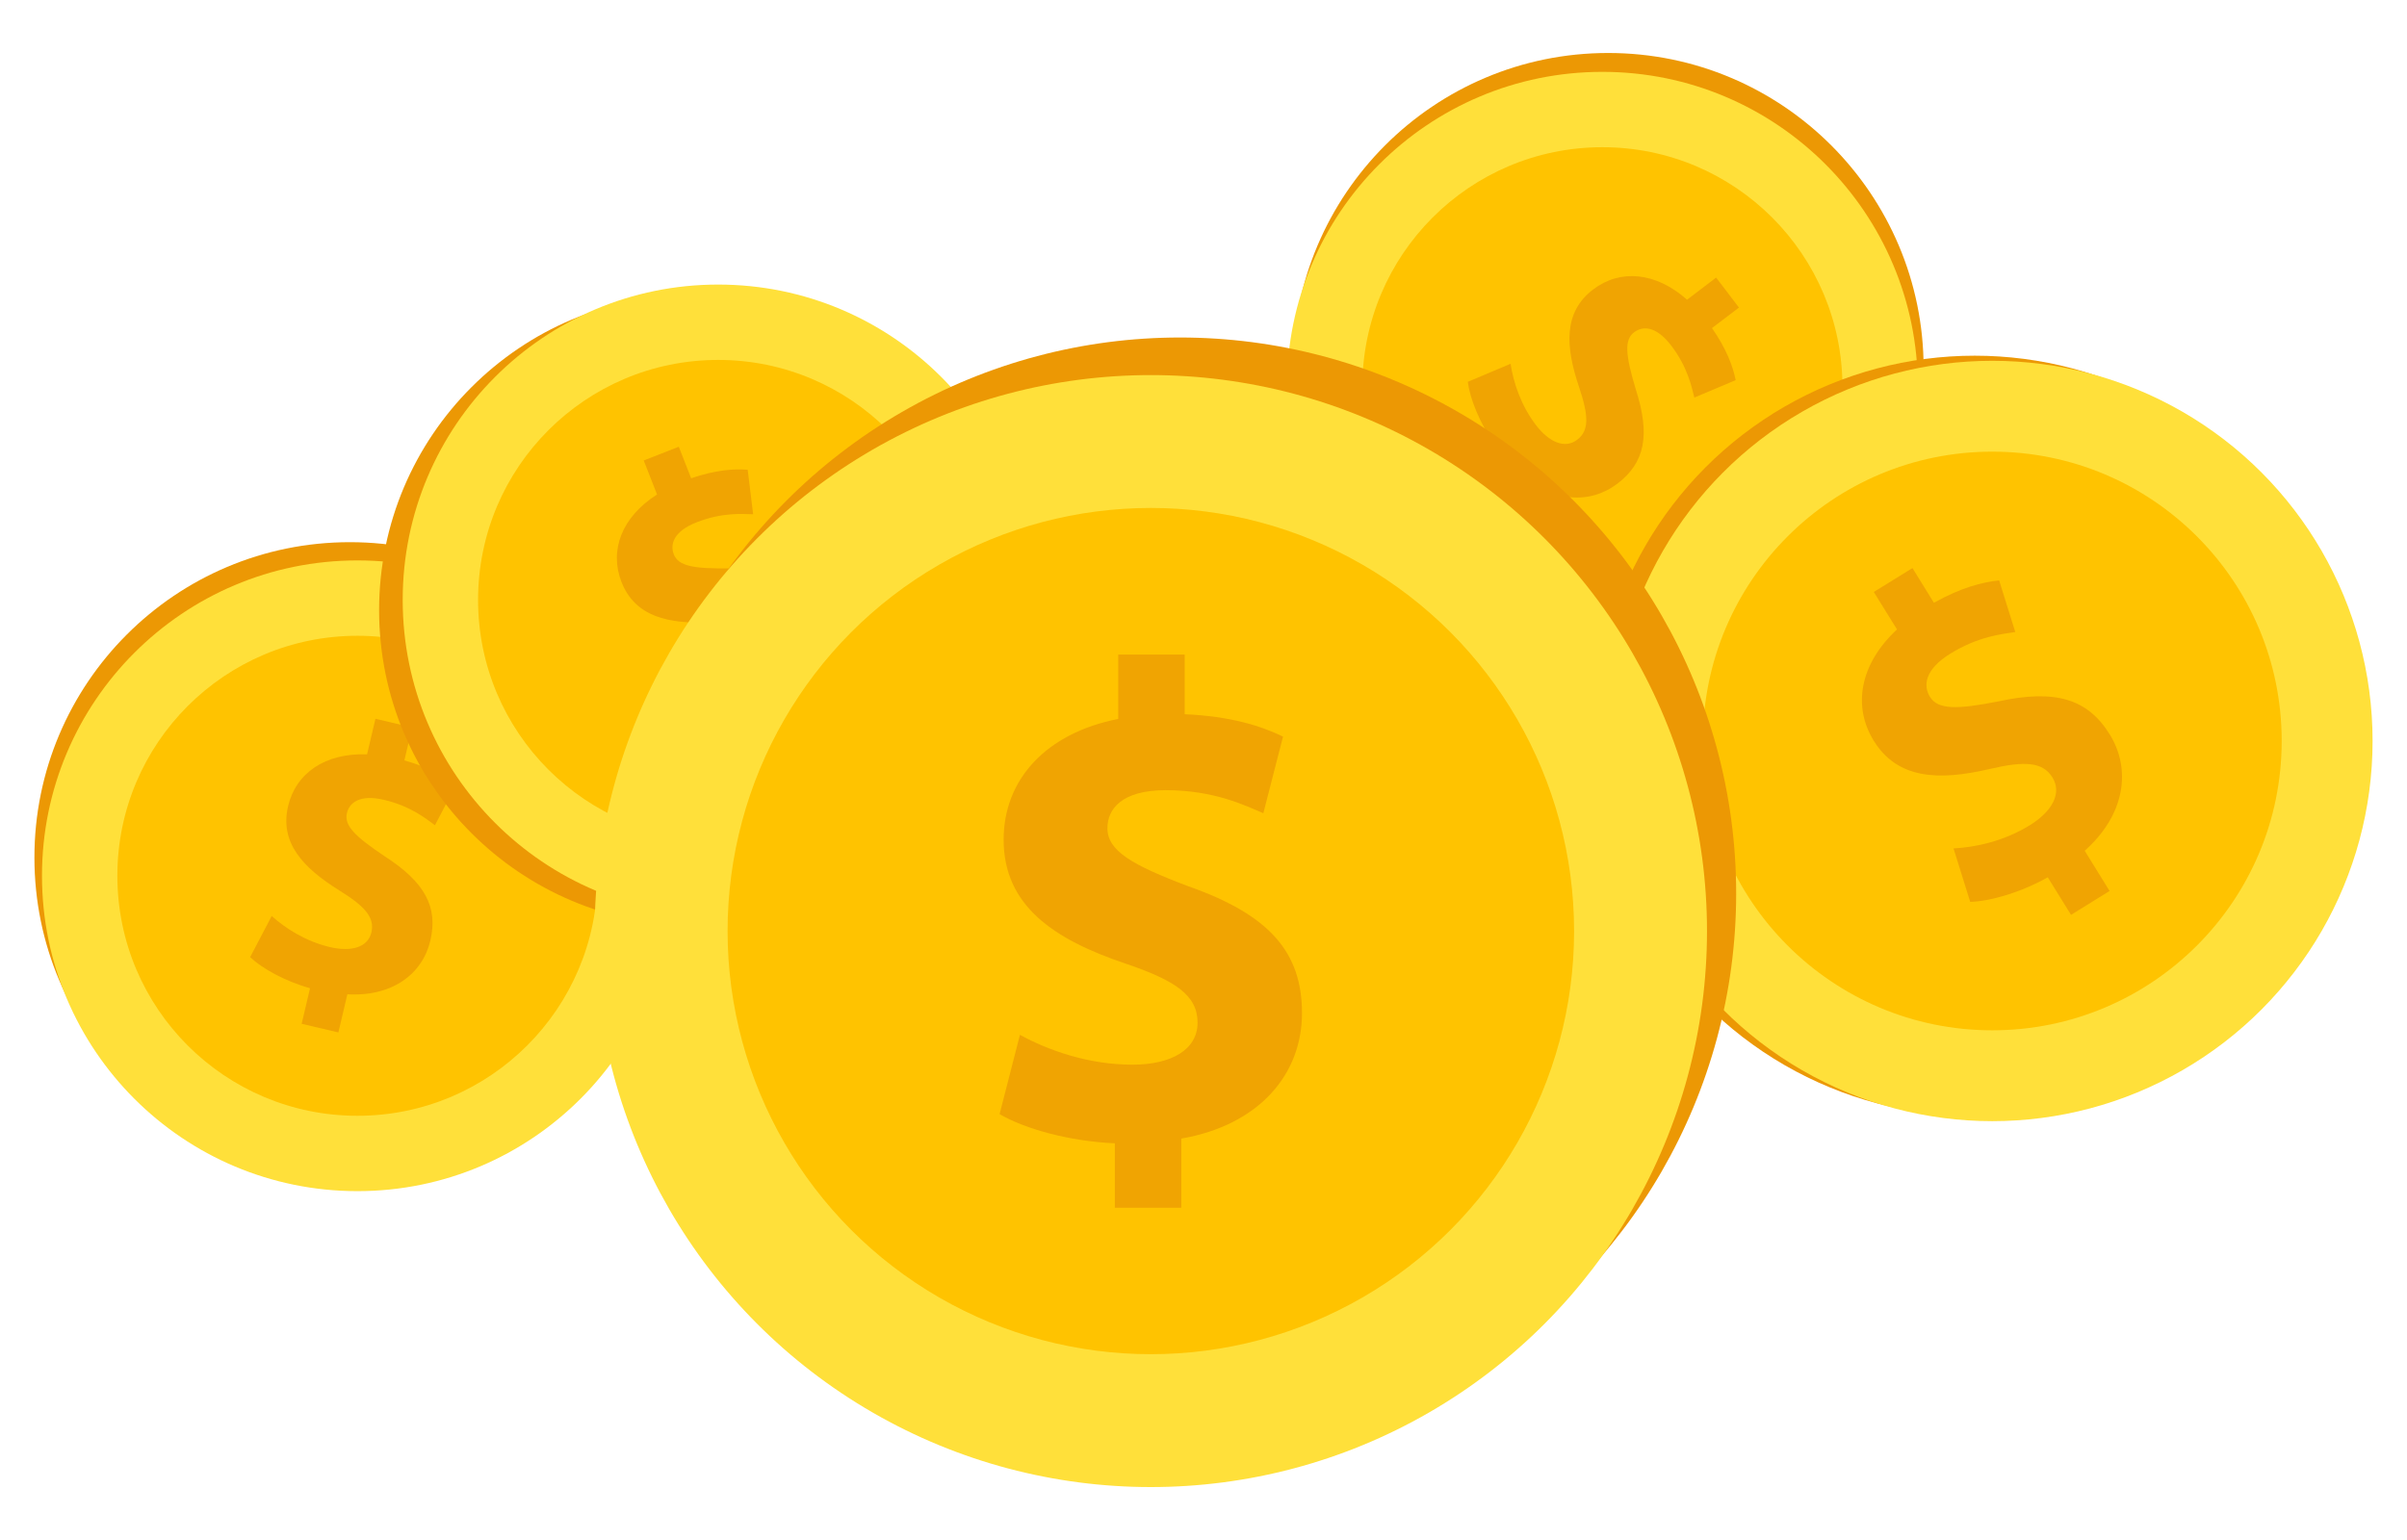 <?xml version="1.0" encoding="UTF-8"?><svg id="Layer_1" xmlns="http://www.w3.org/2000/svg" viewBox="0 0 500 320"><circle cx="72.68" cy="178.19" r="65.53" fill="#ec9804"/><circle cx="74.25" cy="181.98" r="65.53" fill="#ffe03a"/><circle cx="74.25" cy="181.98" r="49.87" fill="#ffc300"/><path d="M62.66,212.74l1.74-7.39c-5.16-1.46-9.88-4.05-12.44-6.46l4.48-8.55c2.85,2.56,7.05,5.27,12.11,6.46,4.43,1.04,7.87.05,8.6-3.06s-1.35-5.41-6.65-8.71c-7.66-4.76-12.43-9.98-10.65-17.53,1.61-6.85,7.7-11.08,16.4-10.75l1.74-7.39,7.62,1.79-1.61,6.85c5.16,1.46,8.4,3.37,10.67,5.22l-4.32,8.26c-1.82-1.33-4.98-3.96-10.58-5.28-5.06-1.19-7.2.6-7.71,2.78-.6,2.57,1.73,4.84,7.76,8.89,8.49,5.45,11.21,10.6,9.57,17.6-1.63,6.92-7.92,11.68-17.23,11.13l-1.87,7.93-7.62-1.79Z" fill="#f0a402"/><circle cx="144.28" cy="126.79" r="65.53" fill="#ec9804"/><circle cx="149.18" cy="124.66" r="65.53" fill="#ffe03a"/><circle cx="149.18" cy="124.66" r="49.87" fill="#ffc300"/><path d="M157.11,156.56l-2.77-7.07c-5.07,1.73-10.43,2.28-13.9,1.75l-1.17-9.58c3.79.49,8.8.33,13.63-1.56,4.24-1.66,6.5-4.43,5.34-7.41-1.11-2.83-4.19-3.68-10.42-3.39-9.01.44-15.9-1.16-18.72-8.38-2.56-6.55.04-13.49,7.39-18.17l-2.77-7.07,7.29-2.85,2.56,6.55c5.07-1.73,8.83-2,11.75-1.77l1.13,9.25c-2.26-.06-6.35-.43-11.71,1.66-4.84,1.89-5.58,4.59-4.77,6.67.96,2.46,4.18,3,11.43,2.91,10.08-.34,15.25,2.36,17.87,9.05,2.59,6.62.12,14.11-7.86,18.95l2.97,7.59-7.29,2.85Z" fill="#f0a402"/><circle cx="334.06" cy="76.54" r="65.53" fill="#ec9804"/><circle cx="332.86" cy="80.46" r="65.53" fill="#ffe03a"/><circle cx="332.86" cy="80.46" r="49.87" fill="#ffc300"/><path d="M304.35,96.83l6.04-4.6c-3.05-4.41-5.05-9.41-5.49-12.89l8.89-3.75c.57,3.78,2.09,8.55,5.23,12.69,2.76,3.62,6.04,5.04,8.59,3.11s2.4-5.03.41-10.95c-2.89-8.55-3.24-15.61,2.93-20.3,5.6-4.26,12.98-3.65,19.5,2.14l6.04-4.6,4.74,6.23-5.6,4.26c3.05,4.41,4.34,7.95,4.92,10.82l-8.59,3.62c-.56-2.19-1.32-6.22-4.8-10.8-3.15-4.13-5.94-4.11-7.72-2.76-2.1,1.6-1.74,4.84.34,11.79,3.09,9.6,1.91,15.31-3.81,19.67-5.66,4.31-13.54,3.98-20.38-2.37l-6.49,4.93-4.74-6.23Z" fill="#f0a402"/><circle cx="410.21" cy="152.91" r="79" fill="#ec9804"/><circle cx="413.85" cy="153.97" r="79" fill="#ffe03a"/><circle cx="413.85" cy="153.97" r="60.12" fill="#ffc300"/><path d="M430.2,190.08l-4.82-7.78c-5.64,3.15-11.88,4.97-16.11,5.1l-3.47-11.1c4.61-.25,10.5-1.52,15.83-4.81,4.67-2.89,6.75-6.67,4.72-9.94s-5.76-3.46-13.09-1.75c-10.59,2.48-19.1,2.08-24.02-5.86-4.46-7.21-2.88-16,4.82-23.15l-4.82-7.78,8.03-4.97,4.46,7.21c5.64-3.15,10.04-4.29,13.55-4.65l3.35,10.73c-2.69.42-7.62.86-13.52,4.51-5.32,3.3-5.62,6.65-4.21,8.95,1.67,2.7,5.6,2.65,14.19.96,11.88-2.59,18.6-.52,23.16,6.85,4.51,7.29,3.2,16.71-5.2,24.18l5.17,8.36-8.03,4.97Z" fill="#f0a402"/><circle cx="245.12" cy="185.66" r="115.53" fill="#ec9804"/><circle cx="239.06" cy="193.47" r="115.53" fill="#ffe03a"/><circle cx="239.06" cy="193.47" r="87.92" fill="#ffc300"/><path d="M231.59,250.95v-13.38c-9.44-.42-18.59-2.96-23.95-6.06l4.23-16.48c5.92,3.24,14.23,6.2,23.38,6.2,8.03,0,13.52-3.1,13.52-8.73s-4.51-8.73-14.93-12.26c-15.07-5.07-25.36-12.11-25.36-25.78,0-12.4,8.73-22.12,23.81-25.07v-13.38h13.8v12.4c9.44.42,15.78,2.39,20.43,4.65l-4.09,15.92c-3.66-1.55-10.14-4.79-20.28-4.79-9.16,0-12.11,3.95-12.11,7.89,0,4.65,4.93,7.61,16.9,12.11,16.76,5.92,23.52,13.66,23.52,26.34s-8.88,23.24-25.07,26.06v14.37h-13.8Z" fill="#f0a402"/></svg>